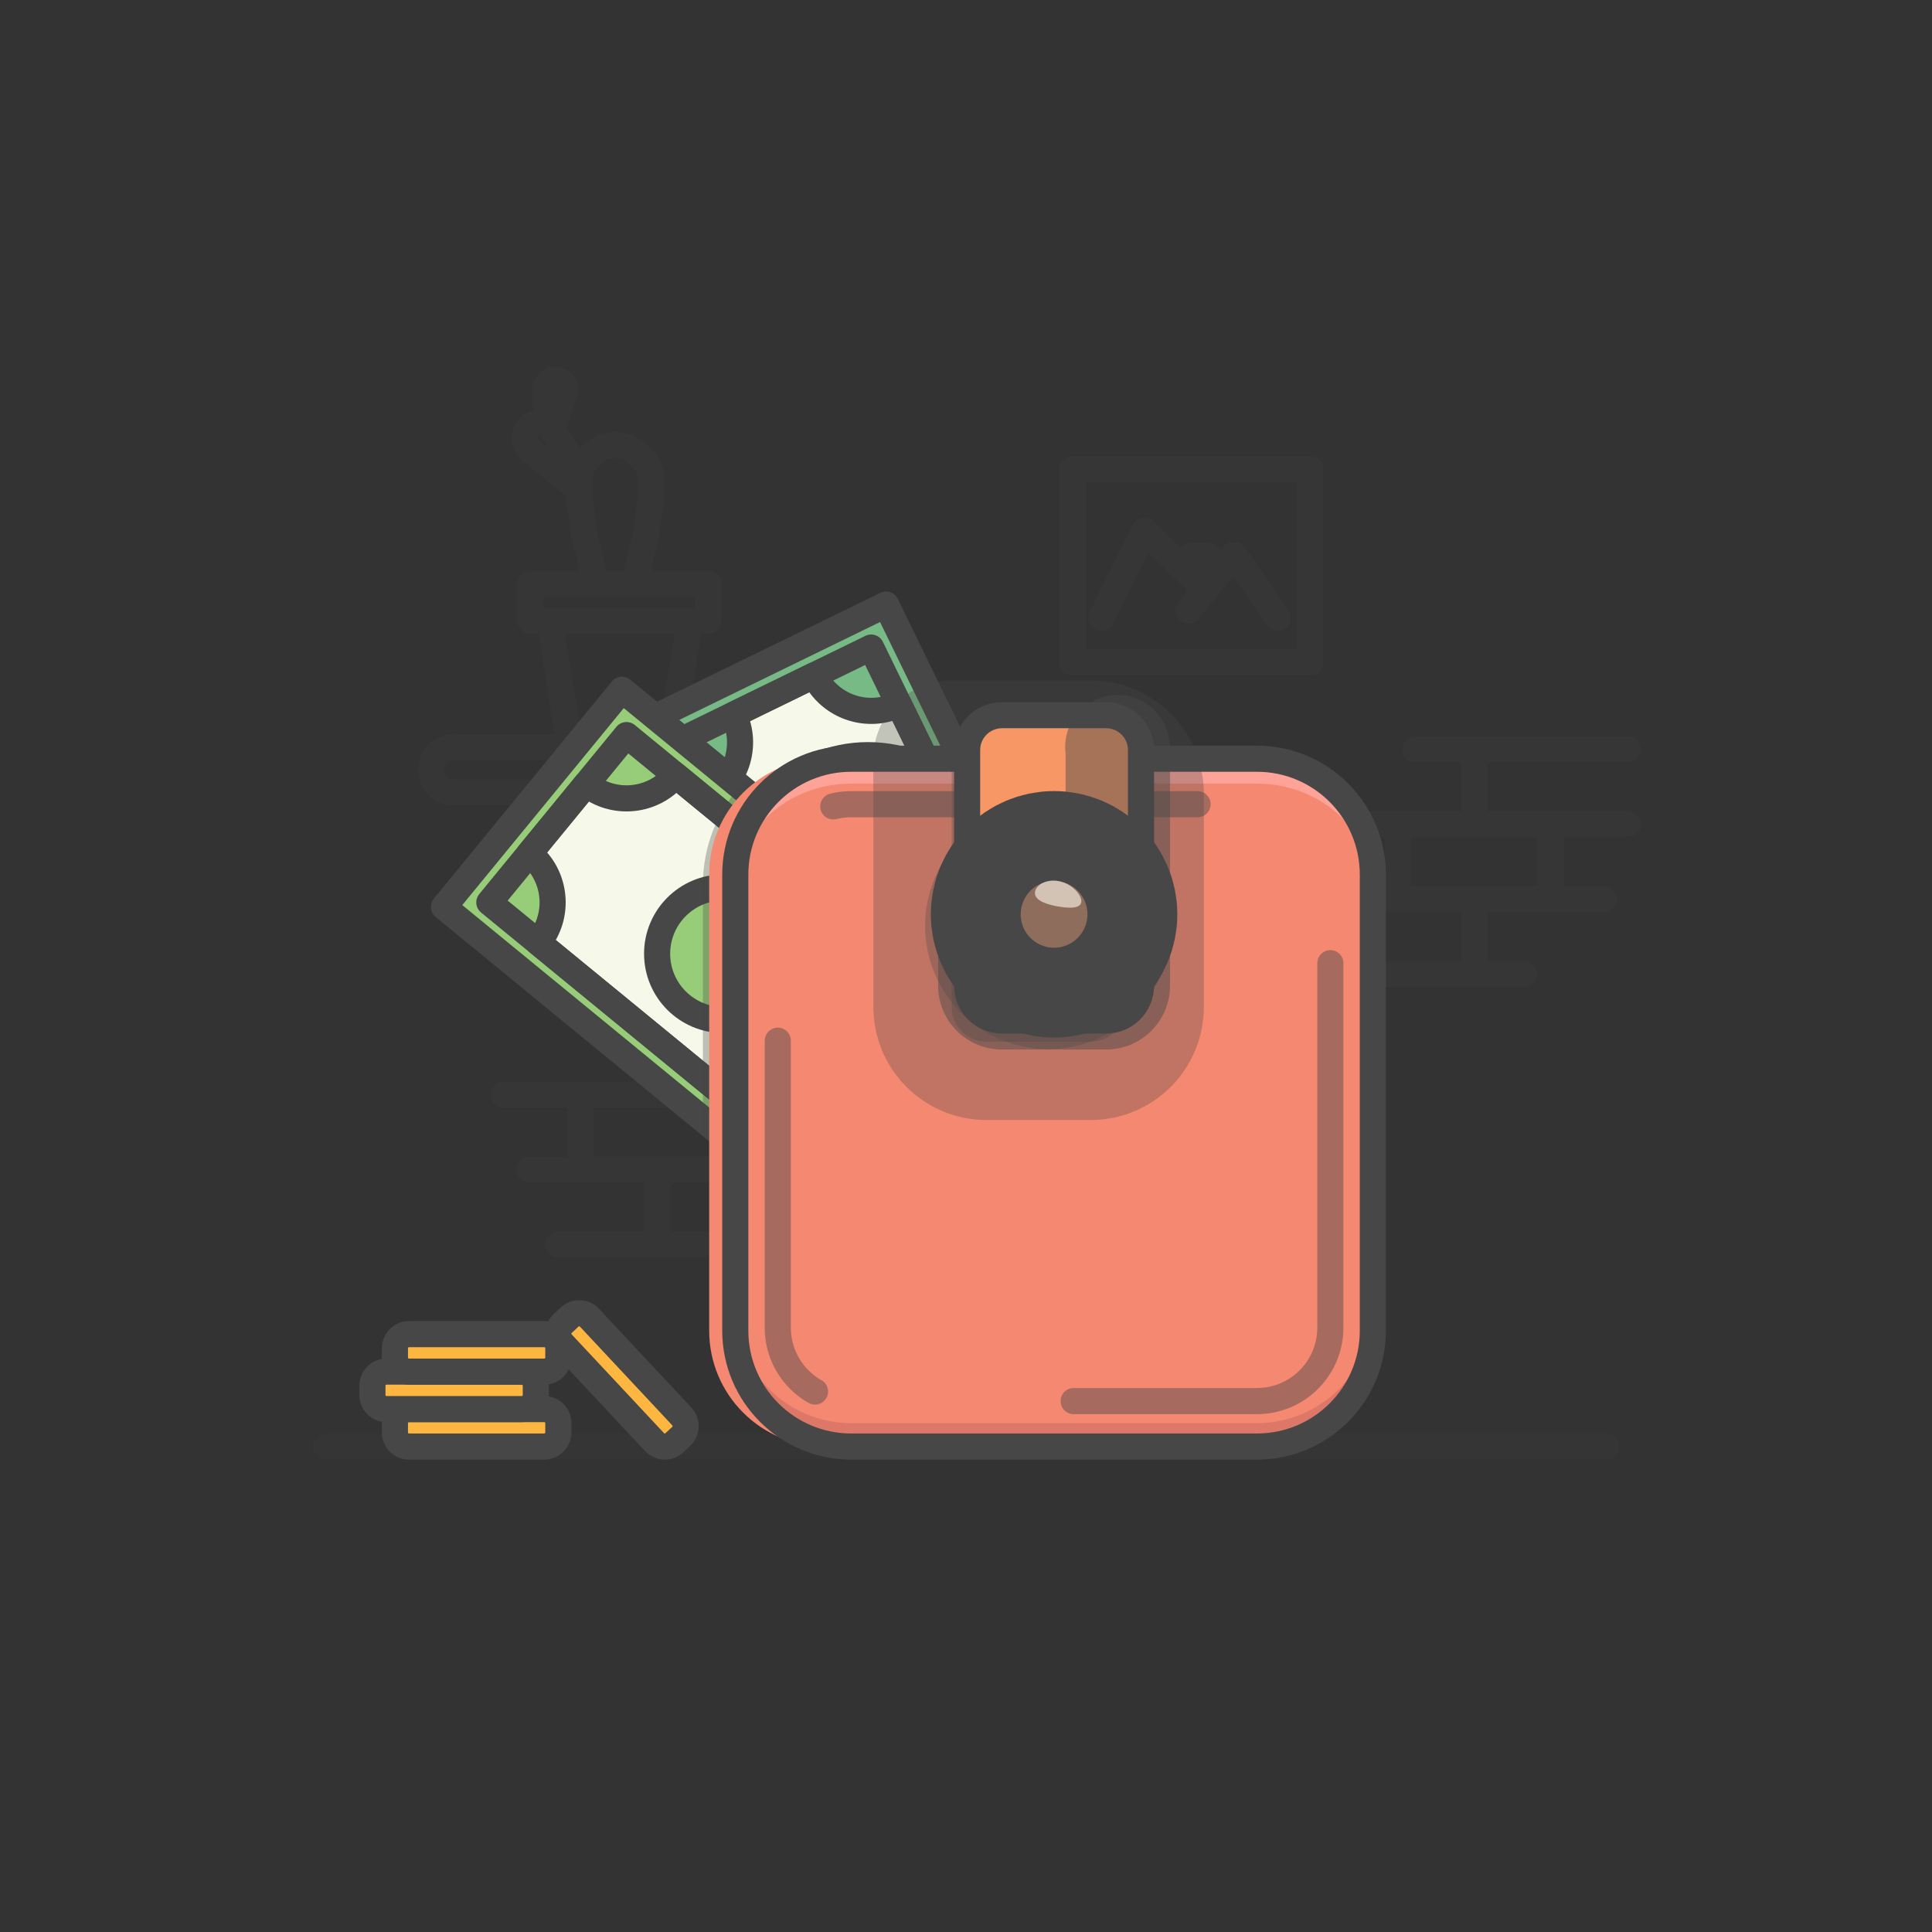<svg width="74" height="74" viewBox="0 0 74 74" fill="none" xmlns="http://www.w3.org/2000/svg">
<rect x="0" y="0" width="74" height="74" fill="#333333" stroke="none"/>
<g clip-path="url(#clip0_55_237743)">
<g opacity="0.15">
<path d="M62.342 28.706H56.47M56.47 28.706V31.569M56.47 28.706H54.221M56.47 31.569H62.342M56.47 31.569H50.598M61.428 34.445H56.47V37.307H58.37M59.406 31.569H53.534V34.431H59.406V31.569Z" stroke="#474747" stroke-miterlimit="10" stroke-linecap="round" stroke-linejoin="round"/>
<path d="M31.041 39.069H25.169M25.169 39.069V41.932M25.169 39.069H22.92M25.169 41.932H31.041M25.169 41.932H19.297M56.47 34.445H50.598V37.307H56.47V34.445Z" stroke="#474747" stroke-miterlimit="10" stroke-linecap="round" stroke-linejoin="round"/>
<path d="M30.127 44.808H25.169M25.169 44.808V47.67M25.169 44.808H20.279M25.169 47.67H27.068M25.169 47.67H21.385M28.104 41.932H22.233V44.794H28.104V41.932ZM50.187 17.979H41.074V25.366H50.187V17.979Z" stroke="#474747" stroke-miterlimit="10" stroke-linecap="round" stroke-linejoin="round"/>
<path d="M48.93 23.655L47.26 21.238L45.534 23.378" stroke="#474747" stroke-miterlimit="10" stroke-linecap="round" stroke-linejoin="round"/>
<path d="M46.167 22.593L43.838 20.331L42.185 23.655" stroke="#474747" stroke-miterlimit="10" stroke-linecap="round" stroke-linejoin="round"/>
<path d="M46.776 21.839C46.661 21.49 46.332 21.238 45.944 21.238C45.625 21.238 45.345 21.409 45.192 21.665M17.388 30.354H30.349C30.827 30.354 31.215 29.966 31.215 29.488C31.215 29.01 30.827 28.622 30.349 28.622H17.388C16.91 28.622 16.522 29.01 16.522 29.488C16.522 29.967 16.91 30.354 17.388 30.354Z" stroke="#474747" stroke-miterlimit="10" stroke-linecap="round" stroke-linejoin="round"/>
<path d="M22.149 18.086L21.178 16.48C20.991 16.171 20.571 16.105 20.298 16.341C20.025 16.578 20.032 17.003 20.311 17.232L22.13 18.72M21.843 28.622H25.638L26.427 23.779H21.054L21.843 28.622ZM27.145 22.373H20.314V23.779H27.145V22.373ZM22.862 22.373H24.263C24.644 21.031 24.979 19.625 24.938 18.253C24.889 17.596 24.179 17.039 23.562 17.039C22.946 17.039 22.235 17.596 22.186 18.253C22.145 19.625 22.48 21.031 22.862 22.373Z" stroke="#474747" stroke-miterlimit="10" stroke-linecap="round" stroke-linejoin="round"/>
<path d="M21.164 16.463L21.627 15.028C21.698 14.807 21.553 14.576 21.323 14.543C21.27 14.535 21.215 14.54 21.163 14.555C21.11 14.571 21.062 14.598 21.022 14.634C20.981 14.671 20.949 14.716 20.928 14.765C20.906 14.816 20.896 14.87 20.898 14.924L20.932 16.084" stroke="#474747" stroke-miterlimit="10" stroke-linecap="round" stroke-linejoin="round"/>
</g>
<path d="M24.271 27.869L34.035 47.898L43.703 43.185L33.938 23.157L24.271 27.869Z" fill="#77BA85"/>
<path d="M24.271 27.869L34.035 47.898L43.703 43.185L33.938 23.157L24.271 27.869Z" stroke="#474747" stroke-miterlimit="10" stroke-linecap="round" stroke-linejoin="round"/>
<path d="M28.1 27.373L31.191 25.866C31.777 27.07 33.229 27.569 34.432 26.983L42.053 42.613L34.604 46.245L26.983 30.614C28.187 30.028 28.687 28.576 28.1 27.373Z" fill="#F6F9EA"/>
<path d="M28.1 27.373L31.191 25.866C31.777 27.07 33.229 27.569 34.432 26.983L42.053 42.613L34.604 46.245L26.983 30.614C28.187 30.028 28.687 28.576 28.1 27.373Z" stroke="#474747" stroke-miterlimit="10" stroke-linecap="round" stroke-linejoin="round"/>
<path d="M33.367 24.803L25.918 28.434L34.6 46.245L42.049 42.614L33.367 24.803Z" stroke="#474747" stroke-miterlimit="10" stroke-linecap="round" stroke-linejoin="round"/>
<path d="M33.248 36.502C31.846 36.502 30.709 35.365 30.709 33.963C30.709 32.56 31.846 31.424 33.248 31.424C34.651 31.424 35.787 32.56 35.787 33.963C35.787 35.365 34.651 36.502 33.248 36.502Z" fill="#77BA85"/>
<path d="M33.248 36.502C31.846 36.502 30.709 35.365 30.709 33.963C30.709 32.56 31.846 31.424 33.248 31.424C34.651 31.424 35.787 32.56 35.787 33.963C35.787 35.365 34.651 36.502 33.248 36.502Z" stroke="#474747" stroke-width="6" stroke-miterlimit="10" stroke-linecap="round" stroke-linejoin="round"/>
<path d="M17.003 34.736L34.234 48.864L41.053 40.546L23.822 26.419L17.003 34.736Z" fill="#97CD78"/>
<path d="M17.003 34.736L34.234 48.864L41.053 40.546L23.822 26.419L17.003 34.736Z" stroke="#474747" stroke-miterlimit="10" stroke-linecap="round" stroke-linejoin="round"/>
<path d="M20.28 32.689L22.46 30.03C23.495 30.879 25.023 30.728 25.872 29.693L39.319 40.718L34.065 47.126L20.617 36.101C21.466 35.066 21.315 33.538 20.28 32.689Z" fill="#F6F9EA"/>
<path d="M20.28 32.689L22.46 30.03C23.495 30.879 25.023 30.728 25.872 29.693L39.319 40.718L34.065 47.126L20.617 36.101C21.466 35.066 21.315 33.538 20.28 32.689Z" stroke="#474747" stroke-miterlimit="10" stroke-linecap="round" stroke-linejoin="round"/>
<path d="M23.996 28.155L18.742 34.564L34.064 47.126L39.318 40.717L23.996 28.155Z" stroke="#474747" stroke-miterlimit="10" stroke-linecap="round" stroke-linejoin="round"/>
<path d="M27.708 39.069C26.306 39.069 25.169 37.932 25.169 36.53C25.169 35.128 26.306 33.991 27.708 33.991C29.11 33.991 30.247 35.128 30.247 36.53C30.247 37.932 29.11 39.069 27.708 39.069Z" fill="#97CD78"/>
<path d="M27.708 39.069C26.306 39.069 25.169 37.932 25.169 36.53C25.169 35.128 26.306 33.991 27.708 33.991C29.11 33.991 30.247 35.128 30.247 36.53C30.247 37.932 29.11 39.069 27.708 39.069Z" stroke="#474747" stroke-miterlimit="10" stroke-linecap="round" stroke-linejoin="round"/>
<path opacity="0.32" d="M27.423 33.872C27.423 32.556 27.917 31.354 28.729 30.439L41.056 40.546L34.237 48.863L27.423 43.277V33.872Z" fill="#474747" stroke="#474747" stroke-miterlimit="10" stroke-linecap="round" stroke-linejoin="round"/>
<path opacity="0.15" d="M61.494 55.406H12.506" stroke="#474747" stroke-miterlimit="10" stroke-linecap="round" stroke-linejoin="round"/>
<path d="M32.603 55.406H48.143C50.595 55.406 52.583 53.418 52.583 50.965V33.502C52.583 31.049 50.595 29.061 48.143 29.061H32.603C30.151 29.061 28.163 31.049 28.163 33.502V50.965C28.163 53.418 30.151 55.406 32.603 55.406Z" fill="#F58870"/>
<path d="M31.603 55.406H47.143C49.595 55.406 51.583 53.418 51.583 50.965V33.502C51.583 31.049 49.595 29.061 47.143 29.061H31.603C29.151 29.061 27.163 31.049 27.163 33.502V50.965C27.163 53.418 29.151 55.406 31.603 55.406Z" fill="#F58870"/>
<path d="M32.603 54.509H48.143C50.595 54.509 52.583 52.521 52.583 50.069V50.966C52.583 53.418 50.595 55.406 48.143 55.406H32.603C30.151 55.406 28.163 53.418 28.163 50.966V50.069C28.163 52.521 30.151 54.509 32.603 54.509Z" fill="#DD7868"/>
<path d="M32.603 29.061H48.143C50.595 29.061 52.583 30.888 52.583 33.141V34.093C52.583 31.84 50.595 30.014 48.143 30.014H32.603C30.151 30.014 28.163 31.84 28.163 34.093V33.141C28.163 30.888 30.151 29.061 32.603 29.061Z" fill="#FFA399"/>
<path opacity="0.3" d="M37.783 39.901H41.779C42.515 39.901 43.111 39.304 43.111 38.569V30.393C43.111 29.658 42.515 29.061 41.779 29.061H36.451V38.569C36.451 39.304 37.048 39.901 37.783 39.901Z" fill="#474747" stroke="#474747" stroke-width="6" stroke-miterlimit="10" stroke-linecap="round" stroke-linejoin="round"/>
<path d="M32.603 55.406H48.143C50.595 55.406 52.583 53.418 52.583 50.965V33.502C52.583 31.049 50.595 29.061 48.143 29.061H32.603C30.151 29.061 28.163 31.049 28.163 33.502V50.965C28.163 53.418 30.151 55.406 32.603 55.406Z" stroke="#474747" stroke-miterlimit="10" stroke-linecap="round" stroke-linejoin="round"/>
<g opacity="0.46">
<path d="M50.955 50.853V33.614C50.955 32.062 49.696 30.802 48.143 30.802H32.603C31.05 30.802 29.791 32.062 29.791 33.614V50.853C29.791 52.406 31.05 53.665 32.603 53.665H48.143C49.696 53.665 50.955 52.406 50.955 50.853Z" stroke="#474747" stroke-linecap="round" stroke-linejoin="round" stroke-dasharray="13.96 9.97"/>
</g>
<path d="M38.375 39.087H42.371C43.107 39.087 43.703 38.49 43.703 37.755V28.727C43.703 27.991 43.107 27.395 42.371 27.395H38.375C37.639 27.395 37.043 27.991 37.043 28.727V37.755C37.043 38.49 37.639 39.087 38.375 39.087Z" fill="#F79765"/>
<path d="M38.375 38.47H42.371C43.107 38.47 43.703 37.874 43.703 37.138V37.755C43.703 38.49 43.107 39.087 42.371 39.087H38.375C37.639 39.087 37.043 38.49 37.043 37.755V37.138C37.043 37.874 37.639 38.47 38.375 38.47Z" fill="#E27444"/>
<path d="M38.375 27.395H42.371C43.107 27.395 43.703 27.991 43.703 28.727V29.23C43.703 28.494 43.107 27.898 42.371 27.898H38.375C37.639 27.898 37.043 28.494 37.043 29.23V28.727C37.043 27.991 37.639 27.395 38.375 27.395Z" fill="#FFB797"/>
<path d="M38.375 39.087H42.371C43.107 39.087 43.703 38.49 43.703 37.755V28.727C43.703 27.991 43.107 27.395 42.371 27.395H38.375C37.639 27.395 37.043 27.991 37.043 28.727V37.755C37.043 38.49 37.639 39.087 38.375 39.087Z" stroke="#474747" stroke-miterlimit="10" stroke-linecap="round" stroke-linejoin="round"/>
<path opacity="0.3" d="M40.151 37.185C39.201 37.185 38.431 36.415 38.431 35.465C38.431 34.514 39.201 33.744 40.151 33.744C41.102 33.744 41.872 34.514 41.872 35.465C41.872 36.415 41.102 37.185 40.151 37.185Z" fill="#474747" stroke="#474747" stroke-width="6" stroke-miterlimit="10" stroke-linecap="round" stroke-linejoin="round"/>
<g opacity="0.46">
<path d="M42.371 38.199C42.616 38.199 42.815 38 42.815 37.755V28.727C42.815 28.482 42.616 28.283 42.371 28.283H38.375C38.13 28.283 37.931 28.482 37.931 28.727V37.755C37.931 38 38.13 38.199 38.375 38.199H42.371Z" stroke="#474747" stroke-width="4" stroke-linecap="round" stroke-linejoin="round" stroke-dasharray="9.84 11.81"/>
</g>
<path d="M40.373 36.741C39.423 36.741 38.653 35.971 38.653 35.02C38.653 34.07 39.423 33.3 40.373 33.3C41.324 33.3 42.094 34.07 42.094 35.02C42.094 35.971 41.324 36.741 40.373 36.741Z" fill="#8F6D5D"/>
<path d="M40.373 36.741C39.423 36.741 38.653 35.971 38.653 35.02C38.653 34.07 39.423 33.3 40.373 33.3C41.324 33.3 42.094 34.07 42.094 35.02C42.094 35.971 41.324 36.741 40.373 36.741Z" stroke="#474747" stroke-width="6" stroke-miterlimit="10" stroke-linecap="round" stroke-linejoin="round"/>
<g opacity="0.6">
<path d="M39.648 34.139C39.585 34.418 39.919 34.598 40.412 34.699C40.906 34.797 41.349 34.813 41.41 34.576C41.472 34.343 41.138 33.911 40.645 33.771C40.152 33.627 39.709 33.863 39.648 34.139Z" fill="#FFFCEE"/>
</g>
<path d="M15.665 55.406H20.847C20.99 55.406 21.126 55.349 21.227 55.248C21.328 55.147 21.385 55.01 21.385 54.868V54.508C21.385 54.366 21.328 54.229 21.227 54.128C21.126 54.027 20.99 53.971 20.847 53.971H15.665C15.523 53.971 15.386 54.027 15.285 54.128C15.184 54.229 15.127 54.366 15.127 54.508V54.868C15.127 54.938 15.141 55.008 15.168 55.074C15.195 55.139 15.235 55.198 15.285 55.248C15.335 55.298 15.394 55.338 15.459 55.365C15.525 55.392 15.595 55.406 15.665 55.406Z" fill="#FDB740"/>
<path opacity="0.88" d="M15.665 54.119H20.847C20.918 54.119 20.988 54.133 21.053 54.16C21.118 54.187 21.177 54.226 21.227 54.276C21.277 54.326 21.317 54.385 21.344 54.451C21.371 54.516 21.385 54.586 21.385 54.656V54.866C21.385 54.723 21.328 54.587 21.227 54.486C21.126 54.385 20.99 54.328 20.847 54.328H15.665C15.523 54.328 15.386 54.385 15.285 54.486C15.184 54.587 15.127 54.723 15.127 54.866V54.656C15.127 54.586 15.141 54.516 15.168 54.451C15.195 54.385 15.235 54.326 15.285 54.276C15.335 54.226 15.394 54.187 15.459 54.16C15.525 54.133 15.595 54.119 15.665 54.119Z" fill="#FFF3C0"/>
<path d="M15.665 55.243H20.847C20.99 55.243 21.126 55.187 21.227 55.086C21.328 54.985 21.385 54.848 21.385 54.706V54.496C21.385 54.639 21.328 54.776 21.227 54.876C21.126 54.977 20.99 55.034 20.847 55.034H15.665C15.523 55.034 15.386 54.977 15.285 54.876C15.184 54.776 15.127 54.639 15.127 54.496V54.706C15.127 54.776 15.141 54.846 15.168 54.911C15.195 54.977 15.235 55.036 15.285 55.086C15.335 55.136 15.394 55.176 15.459 55.203C15.525 55.23 15.595 55.243 15.665 55.243Z" fill="#F29E25"/>
<path d="M15.665 55.406H20.847C20.99 55.406 21.126 55.349 21.227 55.248C21.328 55.147 21.385 55.01 21.385 54.868V54.508C21.385 54.366 21.328 54.229 21.227 54.128C21.126 54.027 20.99 53.971 20.847 53.971H15.665C15.523 53.971 15.386 54.027 15.285 54.128C15.184 54.229 15.127 54.366 15.127 54.508V54.868C15.127 54.938 15.141 55.008 15.168 55.074C15.195 55.139 15.235 55.198 15.285 55.248C15.335 55.298 15.394 55.338 15.459 55.365C15.525 55.392 15.595 55.406 15.665 55.406Z" stroke="#474747" stroke-miterlimit="10" stroke-linecap="round" stroke-linejoin="round"/>
<path d="M14.803 53.971H19.985C20.127 53.971 20.264 53.914 20.365 53.813C20.466 53.712 20.522 53.575 20.522 53.433V53.074C20.522 53.003 20.508 52.933 20.481 52.868C20.454 52.803 20.415 52.743 20.365 52.693C20.315 52.643 20.256 52.604 20.19 52.577C20.125 52.55 20.055 52.536 19.985 52.536H14.803C14.732 52.536 14.662 52.55 14.597 52.577C14.532 52.604 14.472 52.643 14.422 52.693C14.372 52.743 14.333 52.803 14.306 52.868C14.279 52.933 14.265 53.003 14.265 53.074V53.433C14.265 53.575 14.322 53.712 14.422 53.813C14.523 53.914 14.66 53.971 14.803 53.971Z" fill="#FDB740"/>
<path opacity="0.88" d="M14.803 52.684H19.985C20.127 52.684 20.264 52.74 20.365 52.841C20.466 52.942 20.522 53.079 20.522 53.222V53.431C20.522 53.289 20.466 53.152 20.365 53.051C20.264 52.95 20.127 52.894 19.985 52.894H14.803C14.66 52.894 14.523 52.95 14.422 53.051C14.322 53.152 14.265 53.289 14.265 53.431V53.222C14.265 53.079 14.322 52.942 14.422 52.841C14.523 52.74 14.66 52.684 14.803 52.684Z" fill="#FFF3C0"/>
<path d="M14.803 53.809H19.985C20.055 53.809 20.125 53.795 20.19 53.768C20.256 53.741 20.315 53.701 20.365 53.651C20.415 53.601 20.454 53.542 20.481 53.477C20.508 53.411 20.522 53.342 20.522 53.271V53.061C20.522 53.204 20.466 53.341 20.365 53.441C20.264 53.542 20.127 53.599 19.985 53.599H14.803C14.66 53.599 14.523 53.542 14.422 53.441C14.322 53.341 14.265 53.204 14.265 53.061V53.271C14.265 53.342 14.279 53.411 14.306 53.477C14.333 53.542 14.372 53.601 14.422 53.651C14.472 53.701 14.532 53.741 14.597 53.768C14.662 53.795 14.732 53.809 14.803 53.809Z" fill="#F29E25"/>
<path d="M14.803 53.971H19.985C20.127 53.971 20.264 53.914 20.365 53.813C20.466 53.712 20.522 53.575 20.522 53.433V53.074C20.522 53.003 20.508 52.933 20.481 52.868C20.454 52.803 20.415 52.743 20.365 52.693C20.315 52.643 20.256 52.604 20.19 52.577C20.125 52.55 20.055 52.536 19.985 52.536H14.803C14.732 52.536 14.662 52.55 14.597 52.577C14.532 52.604 14.472 52.643 14.422 52.693C14.372 52.743 14.333 52.803 14.306 52.868C14.279 52.933 14.265 53.003 14.265 53.074V53.433C14.265 53.575 14.322 53.712 14.422 53.813C14.523 53.914 14.66 53.971 14.803 53.971Z" stroke="#474747" stroke-miterlimit="10" stroke-linecap="round" stroke-linejoin="round"/>
<path d="M15.665 52.536H20.847C20.918 52.536 20.988 52.522 21.053 52.495C21.118 52.468 21.177 52.428 21.227 52.378C21.277 52.328 21.317 52.269 21.344 52.204C21.371 52.139 21.385 52.069 21.385 51.998V51.639C21.385 51.496 21.328 51.359 21.227 51.258C21.126 51.158 20.99 51.101 20.847 51.101H15.665C15.523 51.101 15.386 51.158 15.285 51.258C15.184 51.359 15.127 51.496 15.127 51.639V51.998C15.127 52.069 15.141 52.139 15.168 52.204C15.195 52.269 15.235 52.328 15.285 52.378C15.335 52.428 15.394 52.468 15.459 52.495C15.525 52.522 15.595 52.536 15.665 52.536Z" fill="#FDB740"/>
<path opacity="0.88" d="M15.665 51.249H20.847C20.99 51.249 21.126 51.306 21.227 51.406C21.328 51.507 21.385 51.644 21.385 51.787V51.996C21.385 51.926 21.371 51.856 21.344 51.791C21.317 51.725 21.277 51.666 21.227 51.616C21.177 51.566 21.118 51.526 21.053 51.499C20.988 51.472 20.918 51.459 20.847 51.459H15.665C15.595 51.459 15.525 51.472 15.459 51.499C15.394 51.526 15.335 51.566 15.285 51.616C15.235 51.666 15.195 51.725 15.168 51.791C15.141 51.856 15.127 51.926 15.127 51.996V51.787C15.127 51.716 15.141 51.646 15.168 51.581C15.195 51.516 15.235 51.456 15.285 51.406C15.335 51.356 15.394 51.317 15.459 51.29C15.525 51.263 15.595 51.249 15.665 51.249Z" fill="#FFF3C0"/>
<path d="M15.665 52.374H20.847C20.99 52.374 21.126 52.317 21.227 52.216C21.328 52.115 21.385 51.979 21.385 51.836V51.626C21.385 51.697 21.371 51.767 21.344 51.832C21.317 51.897 21.277 51.957 21.227 52.007C21.177 52.056 21.118 52.096 21.053 52.123C20.988 52.15 20.918 52.164 20.847 52.164H15.665C15.595 52.164 15.525 52.15 15.459 52.123C15.394 52.096 15.335 52.056 15.285 52.007C15.235 51.957 15.195 51.897 15.168 51.832C15.141 51.767 15.127 51.697 15.127 51.626V51.836C15.127 51.907 15.141 51.977 15.168 52.042C15.195 52.107 15.235 52.166 15.285 52.216C15.335 52.266 15.394 52.306 15.459 52.333C15.525 52.36 15.595 52.374 15.665 52.374Z" fill="#F29E25"/>
<path d="M15.665 52.536H20.847C20.918 52.536 20.988 52.522 21.053 52.495C21.118 52.468 21.177 52.428 21.227 52.378C21.277 52.328 21.317 52.269 21.344 52.204C21.371 52.139 21.385 52.069 21.385 51.998V51.639C21.385 51.496 21.328 51.359 21.227 51.258C21.126 51.158 20.99 51.101 20.847 51.101H15.665C15.523 51.101 15.386 51.158 15.285 51.258C15.184 51.359 15.127 51.496 15.127 51.639V51.998C15.127 52.069 15.141 52.139 15.168 52.204C15.195 52.269 15.235 52.328 15.285 52.378C15.335 52.428 15.394 52.468 15.459 52.495C15.525 52.522 15.595 52.536 15.665 52.536Z" stroke="#474747" stroke-miterlimit="10" stroke-linecap="round" stroke-linejoin="round"/>
<path d="M21.53 51.451L25.07 55.235C25.118 55.287 25.176 55.328 25.24 55.357C25.304 55.387 25.374 55.403 25.444 55.405C25.515 55.407 25.585 55.396 25.651 55.371C25.718 55.346 25.778 55.309 25.83 55.26L26.092 55.015C26.144 54.967 26.185 54.909 26.214 54.844C26.244 54.78 26.26 54.711 26.262 54.64C26.265 54.57 26.253 54.499 26.228 54.433C26.203 54.367 26.166 54.306 26.117 54.255L22.578 50.471C22.529 50.419 22.471 50.377 22.407 50.348C22.343 50.319 22.273 50.303 22.203 50.3C22.132 50.298 22.062 50.31 21.996 50.334C21.93 50.359 21.869 50.397 21.817 50.445L21.555 50.691C21.451 50.788 21.39 50.923 21.385 51.065C21.38 51.208 21.432 51.346 21.53 51.451Z" fill="#FDB740"/>
<path opacity="0.88" d="M22.47 50.572L26.009 54.356C26.107 54.46 26.159 54.599 26.154 54.741C26.149 54.884 26.088 55.019 25.984 55.116L25.831 55.259C25.882 55.211 25.924 55.153 25.953 55.089C25.982 55.025 25.999 54.955 26.001 54.885C26.003 54.814 25.992 54.744 25.967 54.678C25.942 54.611 25.904 54.551 25.856 54.499L22.316 50.715C22.219 50.611 22.084 50.55 21.942 50.545C21.799 50.54 21.66 50.592 21.556 50.69L21.709 50.546C21.814 50.449 21.952 50.397 22.095 50.401C22.237 50.406 22.372 50.468 22.47 50.572Z" fill="#FFF3C0"/>
<path d="M21.648 51.34L25.188 55.124C25.236 55.176 25.294 55.218 25.358 55.247C25.423 55.276 25.492 55.292 25.563 55.295C25.633 55.297 25.704 55.285 25.77 55.261C25.836 55.236 25.896 55.198 25.948 55.15L26.101 55.007C25.997 55.104 25.858 55.156 25.716 55.151C25.573 55.147 25.438 55.085 25.341 54.981L21.801 51.197C21.704 51.093 21.652 50.954 21.656 50.812C21.661 50.669 21.722 50.534 21.826 50.437L21.673 50.58C21.569 50.677 21.508 50.812 21.503 50.955C21.499 51.097 21.551 51.236 21.648 51.34Z" fill="#F29E25"/>
<path d="M21.53 51.451L25.07 55.235C25.118 55.287 25.176 55.328 25.24 55.357C25.304 55.387 25.374 55.403 25.444 55.405C25.515 55.407 25.585 55.396 25.651 55.371C25.718 55.346 25.778 55.309 25.83 55.26L26.092 55.015C26.144 54.967 26.185 54.909 26.214 54.844C26.244 54.78 26.26 54.711 26.262 54.64C26.265 54.57 26.253 54.499 26.228 54.433C26.203 54.367 26.166 54.306 26.117 54.255L22.578 50.471C22.529 50.419 22.471 50.377 22.407 50.348C22.343 50.319 22.273 50.303 22.203 50.3C22.132 50.298 22.062 50.31 21.996 50.334C21.93 50.359 21.869 50.397 21.817 50.445L21.555 50.691C21.451 50.788 21.39 50.923 21.385 51.065C21.38 51.208 21.432 51.346 21.53 51.451Z" stroke="#474747" stroke-miterlimit="10" stroke-linecap="round" stroke-linejoin="round"/>
</g>
<defs>
<clipPath id="clip0_55_237743">
<rect width="74" height="74" fill="white" transform="matrix(-1 0 0 1 74 0)"/>
</clipPath>
</defs>
</svg>
